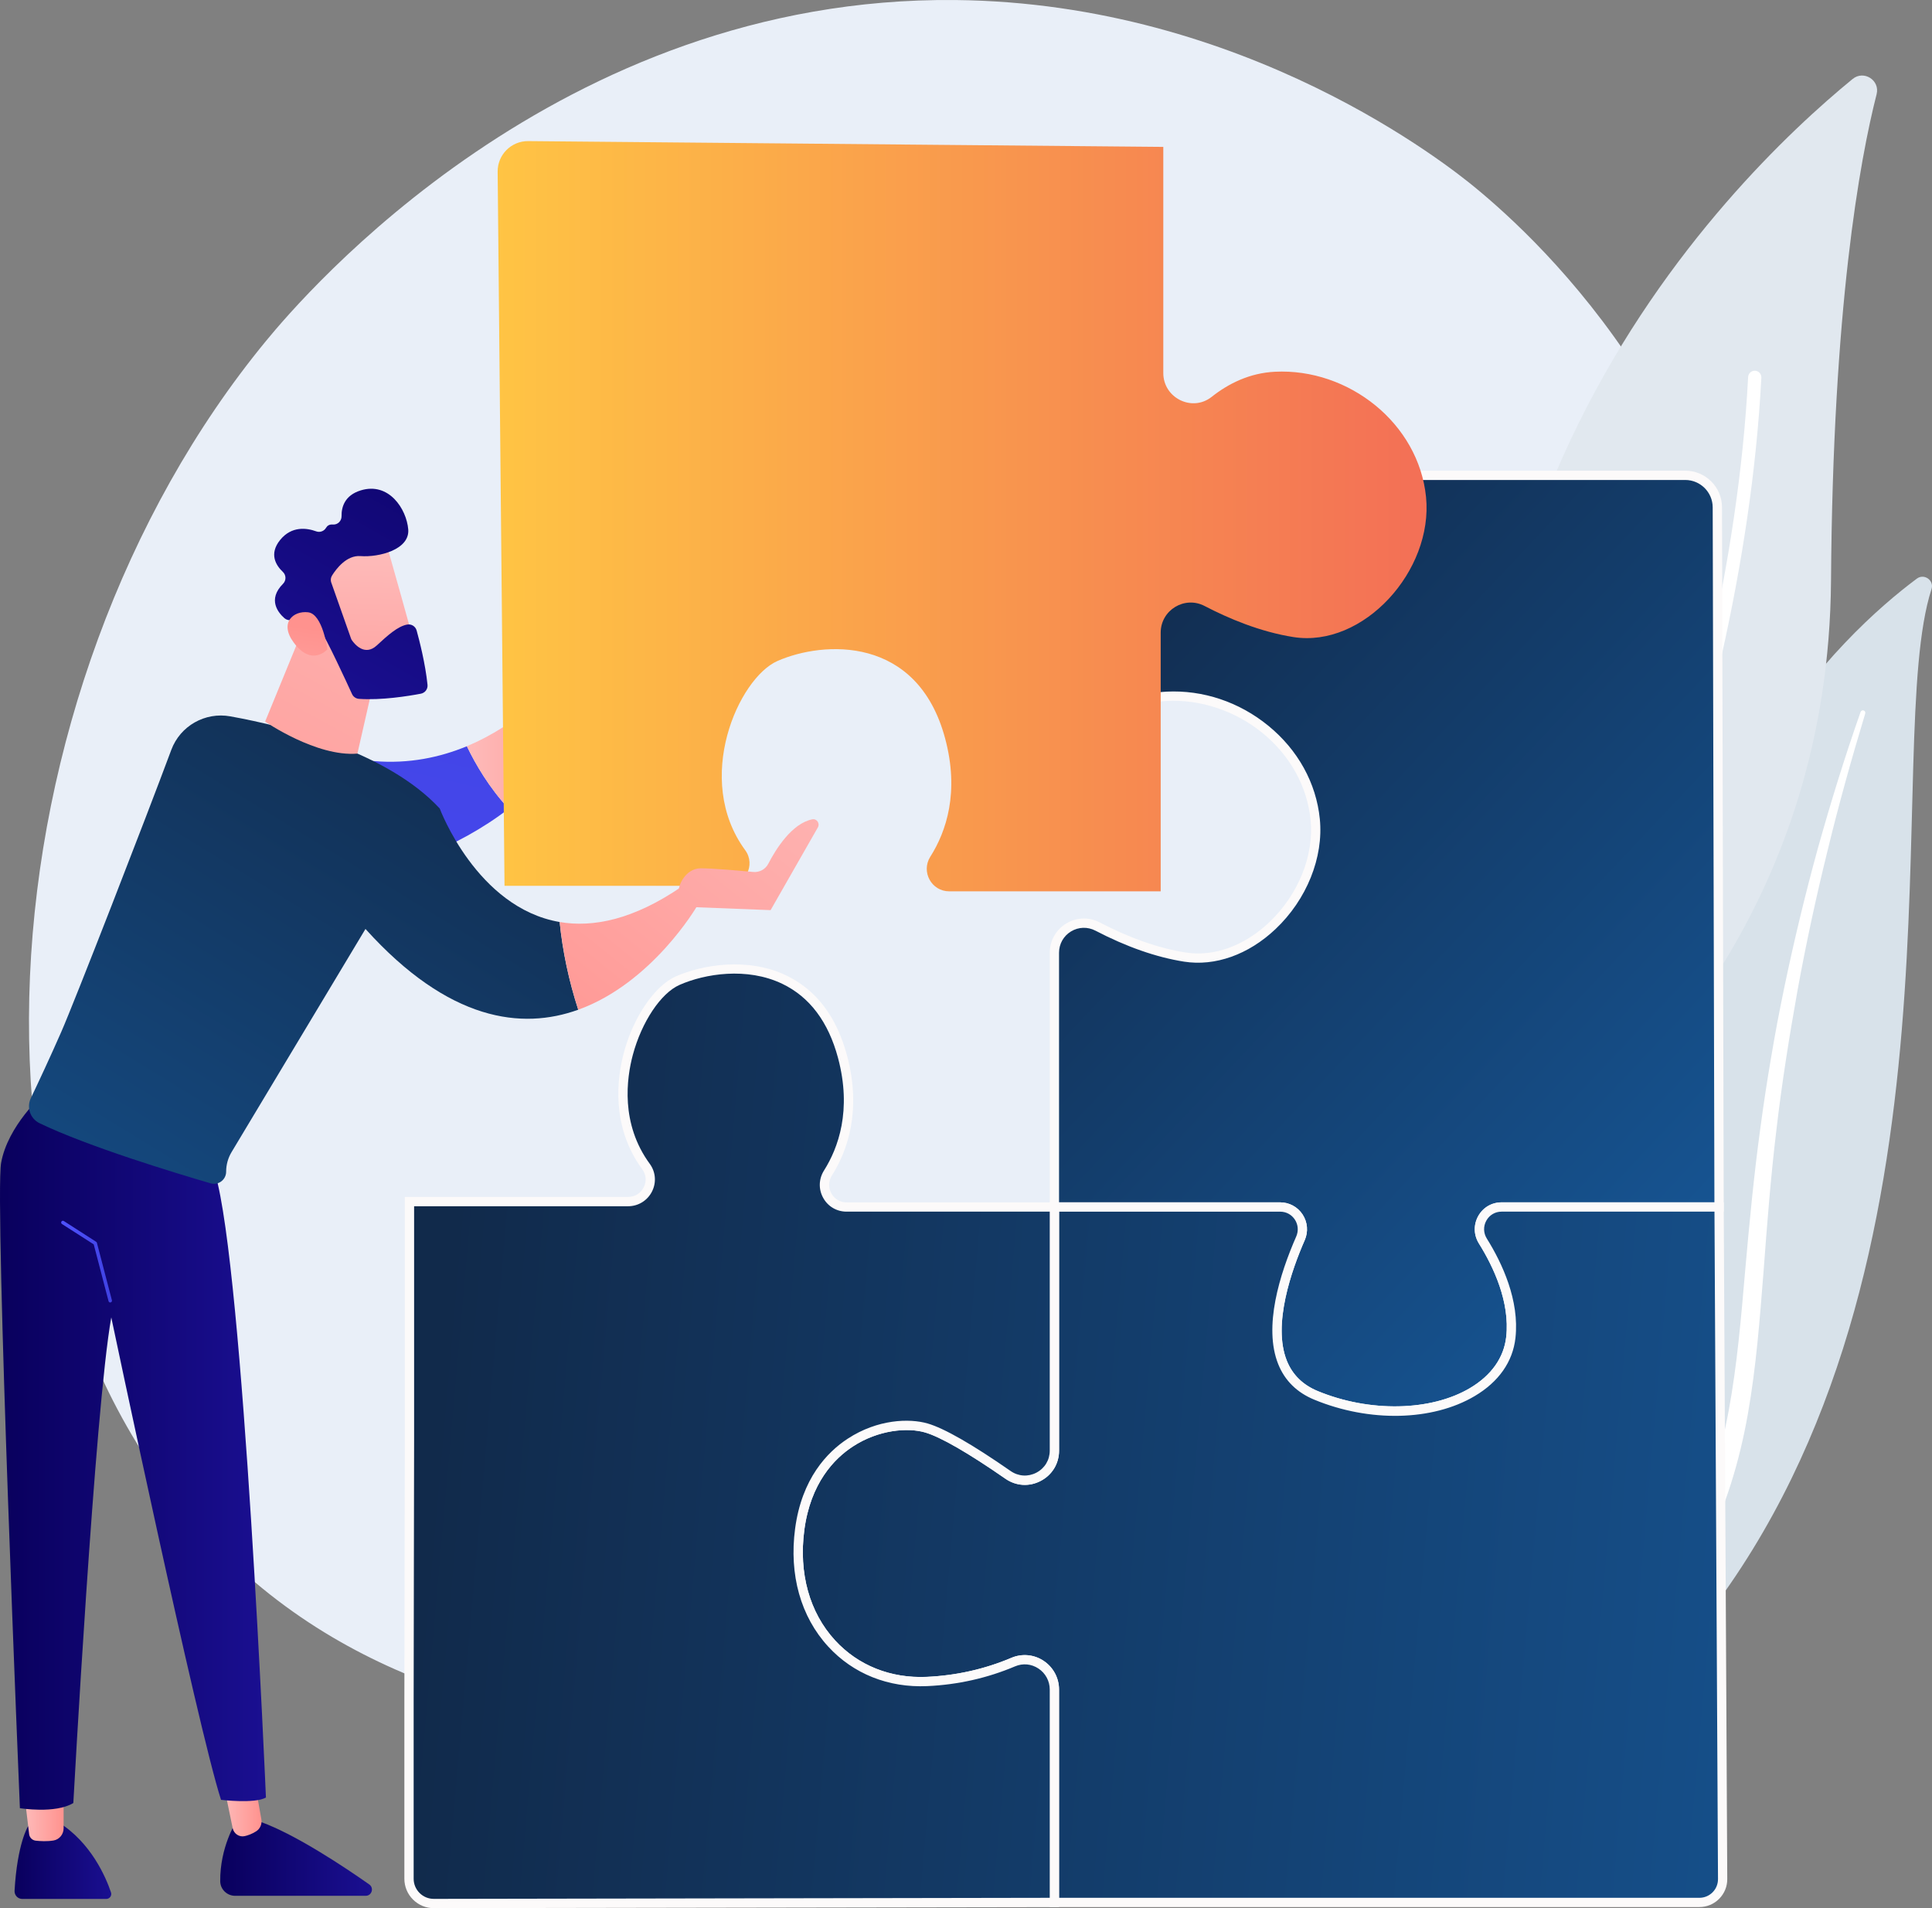 <?xml version="1.0" encoding="UTF-8"?>
<svg xmlns="http://www.w3.org/2000/svg" xmlns:xlink="http://www.w3.org/1999/xlink" viewBox="0 0 630.24 622.48">
  <rect x="0" y="0" width="630.24" height="622.48" fill="#808080" stroke="none"/>
  <defs>
    <style>
      .cls-1 {
        fill: url(#linear-gradient-2);
      }

      .cls-2 {
        fill: #d8e2ea;
      }

      .cls-3 {
        fill: url(#linear-gradient-15);
      }

      .cls-4 {
        fill: url(#linear-gradient-14);
      }

      .cls-5 {
        fill: url(#linear-gradient-6);
      }

      .cls-6 {
        isolation: isolate;
      }

      .cls-7 {
        fill: #e9eff8;
      }

      .cls-8 {
        fill: #e1e8ef;
      }

      .cls-9 {
        fill: url(#linear-gradient-11);
      }

      .cls-10 {
        fill: url(#_55);
      }

      .cls-11 {
        fill: url(#linear-gradient-10);
      }

      .cls-12 {
        fill: #fff;
        mix-blend-mode: soft-light;
      }

      .cls-13 {
        fill: #fcfafa;
      }

      .cls-14 {
        fill: url(#_55-4);
      }

      .cls-15 {
        fill: url(#linear-gradient-5);
      }

      .cls-16 {
        fill: url(#linear-gradient-7);
      }

      .cls-17 {
        fill: url(#_55-2);
      }

      .cls-18 {
        fill: url(#linear-gradient-9);
      }

      .cls-19 {
        fill: url(#linear-gradient-3);
      }

      .cls-20 {
        fill: url(#_55-3);
      }

      .cls-21 {
        fill: url(#linear-gradient);
      }

      .cls-22 {
        fill: url(#linear-gradient-4);
      }

      .cls-23 {
        fill: url(#linear-gradient-8);
      }

      .cls-24 {
        fill: url(#linear-gradient-12);
      }

      .cls-25 {
        fill: url(#linear-gradient-13);
      }
    </style>
    <linearGradient id="_55" data-name="  55" x1="352.39" y1="183.33" x2="568.91" y2="387.59" gradientUnits="userSpaceOnUse">
      <stop offset="0" stop-color="#112a4b"/>
      <stop offset="1" stop-color="#165492"/>
    </linearGradient>
    <linearGradient id="_55-2" data-name="  55" x1="140.17" y1="479.5" x2="635.49" y2="523.42" xlink:href="#_55"/>
    <linearGradient id="_55-3" data-name="  55" x1="141.54" y1="464.11" x2="636.86" y2="508.03" xlink:href="#_55"/>
    <linearGradient id="linear-gradient" x1="13066.91" y1="606.91" x2="13098.46" y2="606.91" gradientTransform="translate(-13062.16)" gradientUnits="userSpaceOnUse">
      <stop offset="0" stop-color="#09005d"/>
      <stop offset="1" stop-color="#1a0f91"/>
    </linearGradient>
    <linearGradient id="linear-gradient-2" x1="13070.11" y1="592.25" x2="13082.91" y2="592.25" gradientTransform="translate(-13062.16)" gradientUnits="userSpaceOnUse">
      <stop offset="0" stop-color="#febbba"/>
      <stop offset="1" stop-color="#ff928e"/>
    </linearGradient>
    <linearGradient id="linear-gradient-3" x1="13134.01" y1="606.41" x2="13183.51" y2="606.41" xlink:href="#linear-gradient"/>
    <linearGradient id="linear-gradient-4" x1="13134.76" y1="586.57" x2="13147.48" y2="586.57" xlink:href="#linear-gradient-2"/>
    <linearGradient id="linear-gradient-5" x1="13062.16" y1="473.7" x2="13148.91" y2="473.7" xlink:href="#linear-gradient"/>
    <linearGradient id="linear-gradient-6" x1="19.96" y1="411.57" x2="36.53" y2="411.57" gradientUnits="userSpaceOnUse">
      <stop offset="0" stop-color="#4f52ff"/>
      <stop offset="1" stop-color="#4042e2"/>
    </linearGradient>
    <linearGradient id="linear-gradient-7" x1="49.09" y1="531.62" x2="136.63" y2="161.09" xlink:href="#linear-gradient-6"/>
    <linearGradient id="linear-gradient-8" x1="13214.46" y1="219.8" x2="13261.75" y2="219.8" xlink:href="#linear-gradient-2"/>
    <linearGradient id="_55-4" data-name="  55" x1="164.76" y1="217.32" x2="10.14" y2="469.72" xlink:href="#_55"/>
    <linearGradient id="linear-gradient-9" x1="13326.98" y1="224.29" x2="13224.79" y2="351.41" xlink:href="#linear-gradient-2"/>
    <linearGradient id="linear-gradient-10" x1="13212.02" y1="147.46" x2="13113.05" y2="329.3" xlink:href="#linear-gradient-2"/>
    <linearGradient id="linear-gradient-11" x1="9039.47" y1="14707.7" x2="8995.73" y2="14765.56" gradientTransform="translate(-15748.51 -6622.16) rotate(-35.22)" xlink:href="#linear-gradient-2"/>
    <linearGradient id="linear-gradient-12" x1="165.01" y1="111.88" x2="100.54" y2="226.57" gradientTransform="matrix(1, 0, 0, 1, 0, 0)" xlink:href="#linear-gradient"/>
    <linearGradient id="linear-gradient-13" x1="8975.41" y1="14753.52" x2="9010.49" y2="14717.53" gradientTransform="translate(-15748.51 -6622.16) rotate(-35.22)" xlink:href="#linear-gradient-2"/>
    <linearGradient id="linear-gradient-14" x1="162.35" y1="168.41" x2="465.37" y2="168.41" gradientUnits="userSpaceOnUse">
      <stop offset="0" stop-color="#ffc444"/>
      <stop offset="1" stop-color="#f36f56"/>
    </linearGradient>
    <linearGradient id="linear-gradient-15" x1="13349.33" y1="229.46" x2="13234.63" y2="372.16" xlink:href="#linear-gradient-2"/>
  </defs>
  <g class="cls-6">
    <g id="Layer_2" data-name="Layer 2">
      <g id="Layer_2-2" data-name="Layer 2">
        <g>
          <path class="cls-7" d="M550.71,384.29c-57.23,133.77-208.3,191.23-326.67,181.43-32.32-2.67-97.34-8.06-148.12-56.07C-21.58,417.44-6.57,224.7,86.78,111.22,98.8,96.61,182-1.3,311.66,.01c94.93,.96,161.56,54.58,169.66,61.26,10.23,8.44,32.81,28.49,53.15,60.31,47.8,74.75,52,179.11,16.24,262.7Z"/>
          <g>
            <path class="cls-2" d="M630.08,192.17c.92-2.85-2.4-5.2-4.8-3.4-24.41,18.2-84.44,74.19-83.55,184.06,1.11,137.85-32.85,184.24-71.55,210.5,0,0,50.03-8.73,86.22-55.61,88.84-115.1,57.25-284.83,73.68-335.55Z"/>
            <path class="cls-12" d="M608.47,232.73c-4.48,14.82-8.66,29.73-12.3,44.76-3.71,15.01-6.97,30.13-9.75,45.33-2.72,15.21-5.16,30.46-6.94,45.8-1.85,15.33-3.04,30.72-4.19,46.18-1.23,15.44-2.38,31-5.12,46.5-2.73,15.46-7.34,30.85-14.63,44.93-1.82,3.51-3.71,7-5.79,10.35-2.02,3.38-4.19,6.68-6.41,9.94-4.49,6.49-9.41,12.69-14.77,18.51-10.76,11.6-23.27,21.54-36.73,29.64-1.42,.85-3.26,.39-4.11-1.02-.84-1.39-.41-3.19,.95-4.06h0c3.22-2.07,6.41-4.16,9.49-6.39,1.56-1.09,3.07-2.25,4.6-3.38,1.49-1.19,3.02-2.31,4.47-3.54,5.87-4.82,11.4-10.05,16.51-15.66,10.27-11.16,18.93-23.91,25.91-37.35,3.42-6.76,6.33-13.77,8.7-20.97,2.36-7.21,4.17-14.61,5.56-22.11,2.78-15.02,4.05-30.42,5.39-45.85,1.36-15.43,2.83-30.93,4.94-46.35,1.03-7.71,2.2-15.4,3.51-23.06,.63-3.84,1.34-7.66,2.04-11.48,.74-3.82,1.49-7.63,2.28-11.44,3.18-15.22,6.82-30.33,10.94-45.31,4.19-14.96,8.77-29.8,13.92-44.44,.15-.42,.61-.64,1.02-.49,.41,.14,.62,.58,.5,.99Z"/>
          </g>
          <g>
            <path class="cls-8" d="M498.1,369.73c1.56,5.3,8.02,7.29,12.33,3.83,23.79-19.06,86.16-79.04,86.87-184.27,.6-88.86,9.37-136.98,14.87-158.55,1.16-4.56-4.17-7.96-7.82-4.98-40.2,32.87-162.73,151.92-106.26,343.97Z"/>
            <path class="cls-12" d="M505.56,370.23c.11,.08,.23,.16,.36,.22,1.07,.52,2.36,.08,2.88-.99,.59-1.21,59.35-122.74,65.77-246.25,.06-1.19-.85-2.2-2.04-2.27-1.19-.06-2.2,.85-2.27,2.04-6.37,122.61-64.75,243.38-65.34,244.58-.46,.94-.17,2.06,.64,2.67Z"/>
          </g>
          <g>
            <g>
              <path class="cls-10" d="M483.73,404.86c5.09,8.15,10.41,19.79,9.12,31.43-2.36,21.27-34.98,30.72-63.57,18.9-20.38-8.42-11.7-36.06-5.04-51.24,2.11-4.81-1.38-10.2-6.63-10.2h-73.63s0-82.94,0-82.94c0-7.24,7.67-11.9,14.08-8.55,7.69,4.02,17.81,8.28,28.45,9.96,22.45,3.54,44.9-21.27,42.54-44.9-2.36-23.63-24.81-41.35-48.45-40.17-8.13,.41-14.91,3.79-20.3,8.06-6.26,4.96-15.5,.34-15.5-7.65v-72.49h204.96c5.77,0,10.45,4.67,10.47,10.44l.56,228.24h-70.94c-5.7,0-9.13,6.27-6.11,11.11Z"/>
              <path class="cls-13" d="M455.06,461.88c-8.69,0-17.81-1.76-26.36-5.29-5.63-2.33-9.57-6.21-11.72-11.55-4.91-12.21,.48-29.41,5.87-41.69,.79-1.8,.62-3.85-.45-5.49-1.08-1.65-2.83-2.59-4.8-2.59h-75.15v-84.46c0-3.94,2.01-7.51,5.37-9.55,3.36-2.04,7.45-2.16,10.93-.34,9.82,5.12,19.23,8.42,27.99,9.8,9.19,1.45,19.12-2.12,27.24-9.79,9.52-9,14.72-21.82,13.55-33.46-1.09-10.92-6.67-20.99-15.7-28.37-8.8-7.19-20.16-11-31.16-10.44-6.84,.34-13.38,2.94-19.43,7.73-3.32,2.63-7.77,3.11-11.61,1.25-3.91-1.89-6.34-5.76-6.34-10.09v-74.01h206.47c6.59,0,11.97,5.36,11.98,11.95l.56,229.76h-72.46c-2.1,0-3.97,1.1-4.98,2.93-1.03,1.86-.97,4.05,.16,5.86h0c5.01,8.03,10.69,20.17,9.34,32.4-.87,7.78-5.47,14.35-13.32,18.99-7.24,4.28-16.35,6.44-25.98,6.44Zm-109.58-69.65h72.12c2.97,0,5.71,1.48,7.33,3.97,1.63,2.5,1.89,5.62,.69,8.36-4.22,9.62-10.59,27.52-5.84,39.34,1.83,4.56,5.22,7.88,10.07,9.89,16.91,6.99,36.86,6.61,49.64-.95,6.99-4.14,11.09-9.92,11.85-16.72,1.26-11.36-4.14-22.83-8.9-30.46-1.72-2.76-1.81-6.1-.24-8.94,1.56-2.81,4.41-4.49,7.64-4.49h69.42l-.56-226.72c-.01-4.92-4.03-8.93-8.95-8.93h-203.44v70.98c0,3.16,1.77,5.97,4.63,7.36,2.83,1.37,5.97,1.03,8.41-.9,6.55-5.19,13.67-8.01,21.16-8.39,11.91-.6,23.72,3.35,33.23,11.12,9.66,7.89,15.62,18.69,16.8,30.41,1.26,12.56-4.29,26.34-14.49,35.96-8.81,8.32-19.67,12.18-29.79,10.59-9.08-1.43-18.81-4.84-28.92-10.11-2.54-1.32-5.51-1.23-7.96,.25-2.45,1.48-3.91,4.08-3.91,6.95v81.42Z"/>
            </g>
            <g>
              <path class="cls-17" d="M343.96,620.61v-69.46c0-6.91-7.04-11.65-13.41-8.95-7.01,2.97-16.56,5.81-28.13,6.34-25.81,1.18-45.46-20.09-41.54-49.63,3.92-29.54,29.04-36.63,41.29-33.09,6.4,1.85,17.5,8.95,26.66,15.31,6.39,4.44,15.13-.14,15.13-7.92v-79.46h73.63c5.25,0,8.74,5.4,6.63,10.2-6.66,15.18-15.34,42.81,5.04,51.24,28.59,11.82,61.21,2.36,63.57-18.9,1.29-11.64-4.03-23.27-9.12-31.43-3.02-4.84,.4-11.11,6.11-11.11h70.94s1.16,219.24,1.16,219.24c.02,4.2-3.38,7.62-7.58,7.62h-210.39Z"/>
              <path class="cls-13" d="M554.36,622.13h-211.91v-70.97c0-2.76-1.38-5.32-3.68-6.84-2.31-1.53-5.09-1.79-7.62-.72-9.03,3.83-18.68,6-28.65,6.45-12.68,.58-24.16-4-32.33-12.91-8.95-9.75-12.78-23.4-10.79-38.43,2.18-16.43,10.54-25.05,17.18-29.38,9.78-6.39,20.14-6.67,26.04-4.96,5.42,1.57,14.54,6.79,27.1,15.52,2.53,1.76,5.66,1.95,8.39,.53,2.73-1.43,4.36-4.12,4.36-7.21v-80.98h75.15c2.97,0,5.71,1.48,7.33,3.97,1.63,2.5,1.89,5.62,.69,8.36-4.22,9.62-10.59,27.52-5.84,39.34,1.83,4.56,5.22,7.88,10.07,9.89,16.91,6.99,36.86,6.61,49.64-.95,6.99-4.14,11.09-9.92,11.85-16.72,1.26-11.36-4.14-22.83-8.9-30.46-1.72-2.76-1.81-6.1-.24-8.94,1.56-2.81,4.41-4.49,7.64-4.49h72.45l1.16,220.75c.01,2.44-.93,4.73-2.65,6.46-1.72,1.73-4.01,2.68-6.45,2.68Zm-208.88-3.03h208.88c1.63,0,3.15-.64,4.3-1.79,1.15-1.15,1.77-2.68,1.77-4.31l-1.15-217.74h-69.44c-2.1,0-3.97,1.1-4.98,2.93-1.03,1.86-.97,4.05,.16,5.86,5.01,8.03,10.69,20.17,9.34,32.4-.86,7.78-5.47,14.35-13.32,18.99-13.77,8.15-34.32,8.6-52.34,1.15-5.63-2.33-9.57-6.21-11.72-11.55-4.91-12.21,.48-29.41,5.87-41.69,.79-1.8,.62-3.85-.45-5.49-1.08-1.65-2.83-2.59-4.8-2.59h-72.12v77.94c0,4.23-2.24,7.93-5.99,9.89-3.74,1.96-8.05,1.69-11.52-.72-12.12-8.42-21.19-13.64-26.22-15.1-5.7-1.65-15.18-.87-23.54,4.59-6.1,3.99-13.8,11.95-15.83,27.24-1.87,14.12,1.68,26.9,10.01,35.98,7.55,8.23,18.19,12.47,29.95,11.93,9.62-.44,18.91-2.53,27.61-6.22,3.44-1.46,7.36-1.09,10.48,.98,3.15,2.09,5.04,5.59,5.04,9.37v67.94Z"/>
            </g>
            <g>
              <path class="cls-20" d="M141.53,620.97c-4.47,0-8.1-3.62-8.1-8.09v-58.45c0-7.54,.15-77.54,.15-85.2v-77.24h71.32c5.88,0,9.33-6.68,5.85-11.42-16.69-22.77-2.13-55.17,10.34-60.65,14.77-6.5,44.9-8.27,53.76,24.81,4.62,17.23,.38,29.82-4.74,37.92-3.05,4.83,.36,11.11,6.07,11.11h67.79v79.46c0,7.78-8.74,12.36-15.13,7.92-9.16-6.36-20.26-13.46-26.66-15.31-12.25-3.54-37.38,3.54-41.29,33.09-3.92,29.54,15.73,50.81,41.54,49.63,11.57-.53,21.12-3.37,28.13-6.34,6.36-2.69,13.41,2.04,13.41,8.95v69.46l-202.44,.35Z"/>
              <path class="cls-13" d="M141.51,622.48c-2.56,0-4.97-1-6.78-2.81-1.82-1.81-2.82-4.23-2.82-6.8v-58.45c0-3.75,.04-22.99,.07-42.31,.04-19.48,.08-39.05,.08-42.89v-78.76h72.83c2.2,0,4.1-1.17,5.1-3.14,.98-1.94,.81-4.13-.47-5.87-10.33-14.09-8.19-29.93-6-38.11,3.11-11.59,10.08-21.8,16.95-24.82,8.82-3.88,23.56-6.29,36.04-.3,9.75,4.68,16.41,13.46,19.8,26.11,4.87,18.19,.01,31.31-4.92,39.12-1.14,1.81-1.21,4-.19,5.86,1.01,1.84,2.87,2.93,4.97,2.93h69.31v80.98c0,4.23-2.24,7.93-5.99,9.89-3.74,1.96-8.05,1.69-11.52-.72-12.12-8.42-21.19-13.64-26.22-15.1-5.7-1.65-15.18-.87-23.54,4.59-6.1,3.99-13.8,11.95-15.83,27.24-1.87,14.12,1.68,26.9,10.01,35.98,7.55,8.23,18.19,12.47,29.95,11.93,9.62-.44,18.91-2.53,27.61-6.22,3.44-1.46,7.36-1.09,10.48,.98,3.15,2.09,5.04,5.59,5.04,9.37v70.97l-203.95,.35h-.02Zm.01-3.03v1.52s0-1.52,0-1.52l200.92-.35v-67.95c0-2.76-1.38-5.32-3.68-6.84-2.31-1.53-5.09-1.79-7.62-.72-9.03,3.83-18.68,6-28.65,6.45-12.68,.58-24.16-4-32.33-12.91-8.95-9.75-12.78-23.4-10.79-38.43,2.18-16.43,10.54-25.05,17.18-29.38,9.78-6.39,20.14-6.67,26.04-4.96,5.42,1.57,14.54,6.79,27.1,15.52,2.53,1.76,5.66,1.95,8.39,.53,2.73-1.43,4.36-4.12,4.36-7.21v-77.94h-66.28c-3.22,0-6.08-1.68-7.63-4.5-1.57-2.84-1.46-6.18,.28-8.94,4.61-7.3,9.14-19.59,4.56-36.72-3.15-11.76-9.27-19.89-18.18-24.16-11.55-5.54-25.27-3.28-33.51,.35-6.09,2.68-12.36,12.07-15.24,22.83-2.05,7.66-4.07,22.46,5.52,35.54,1.94,2.64,2.22,6.1,.73,9.04-1.5,2.96-4.49,4.8-7.8,4.8h-69.8v75.73c0,3.85-.04,23.42-.08,42.9-.04,19.32-.07,38.55-.07,42.3v58.45c0,1.76,.69,3.41,1.93,4.65,1.24,1.24,2.89,1.92,4.64,1.92h.01Z"/>
            </g>
          </g>
          <g>
            <path class="cls-21" d="M9.14,595.8s-3.51,5.53-4.39,21c-.08,1.44,1.06,2.67,2.5,2.67h27.42c1.1,0,1.89-1.08,1.54-2.13-1.61-4.76-6.46-16.35-17.3-22.97l-9.77,1.43Z"/>
            <path class="cls-1" d="M7.95,585.31l1.55,13c.13,1.12,1.01,2.02,2.14,2.15,1.5,.17,3.68,.29,5.8-.05,1.93-.32,3.31-2.03,3.31-3.98v-12.55l-12.8,1.44Z"/>
            <path class="cls-19" d="M76.98,594.36s-5.25,8.16-5.14,19.35c.03,2.64,2.23,4.74,4.87,4.74h42.58c1.99,0,2.8-2.56,1.17-3.71-8.06-5.66-23.9-16.23-35.35-20.38h-8.14Z"/>
            <path class="cls-22" d="M72.59,580.32l3.31,16.06c.37,1.8,2.13,3,3.92,2.6,1.09-.24,2.37-.71,3.74-1.57,1.3-.82,1.96-2.37,1.7-3.88l-3.42-19.46-9.24,6.24Z"/>
            <path class="cls-15" d="M14.03,357.04s-11.5,10.14-13.67,22.34c-2.16,12.2,6.13,210.48,6.13,210.48,0,0,11.5,1.91,17.43-1.68,0,0,7.03-128.68,12.38-158.42,0,0,28.03,133.3,35.8,157.38,0,0,11.08,1.35,14.65-.76,0,0-7.34-172.79-16.57-203.51l-56.15-25.83Z"/>
            <path class="cls-5" d="M35.96,424.9c-.25,0-.48-.17-.55-.43l-4.83-18.53-10.37-6.65c-.26-.17-.34-.52-.17-.79,.17-.26,.52-.34,.79-.17l10.55,6.77c.12,.08,.21,.2,.24,.34l4.89,18.74c.08,.3-.1,.61-.41,.69-.05,.01-.1,.02-.14,.02Z"/>
            <path class="cls-16" d="M122.09,248.29c-48.42-4.02-61.07,6-61.07,6l23.27,36.73s47.57-.94,81.66-27.21c-6.38-6.87-10.81-14.46-13.65-20.38-8.79,3.65-18.91,5.79-30.21,4.86Z"/>
            <path class="cls-23" d="M197.91,177.22c-.07-1.55-2.17-1.97-2.83-.57l-6.18,13.18c-1.19,2.55-1.58,5.4-1.1,8.17l2.17,7.67c.65,3.74-.33,7.58-2.7,10.54-5.68,7.1-17.77,20.06-34.98,27.21,2.84,5.91,7.27,13.51,13.65,20.38,12.51-9.64,23.2-22.69,29.06-40.36,2.81-.86,4.68-3.51,4.57-6.44l-1.67-39.79Z"/>
            <path class="cls-14" d="M143.46,263.76c-17.04-18.37-49.51-26.66-68.31-30.07-8.23-1.49-16.35,3.09-19.27,10.93-8.46,22.74-31.46,81.9-35.92,92.06-3.66,8.34-7.48,16.49-9.91,21.58-1.45,3.04-.18,6.68,2.85,8.15,15.81,7.62,44.27,16.25,55.81,19.61,2.54,.74,5.06-1.17,5.06-3.81,0-2.24,.61-4.44,1.76-6.36l43.69-72.81c27.23,30.2,51.08,32.96,69.4,26.35-3.08-9.52-5.1-19.06-6.06-28.61-27.07-4.64-39.11-37.02-39.11-37.02Z"/>
            <path class="cls-18" d="M227.31,295.71l-4.88-6.51c-15.81,10.86-29.03,13.43-39.85,11.58,.97,9.56,2.98,19.09,6.06,28.61,24.14-8.71,38.67-33.68,38.67-33.68Z"/>
            <path class="cls-11" d="M101.01,199.96l-14.52,35.43s16.68,11.55,30.1,10.45l7.25-31.86-22.83-14.02Z"/>
            <g>
              <path class="cls-9" d="M125.53,175.81c.33,.47,10.5,37.21,10.5,37.21l-21.1,5.36-14.81-33.39s19.85-17.07,25.41-9.18Z"/>
              <path class="cls-24" d="M108.07,190.06l6.42,18.19c.08,.23,.19,.45,.33,.65,.87,1.24,4.18,5.28,8.11,1.64,3.56-3.3,6.86-6.26,9.91-6.8,1.37-.24,2.69,.59,3.07,1.93,.92,3.34,2.86,10.9,3.55,17.73,.14,1.39-.82,2.64-2.19,2.9-4.12,.78-12.86,2.19-20.16,1.68-.99-.07-1.86-.66-2.27-1.56-2.01-4.39-8.17-17.72-10.46-21.17-2.15-3.24-7.42-3.15-9.63-2.95-.72,.06-1.44-.17-1.98-.65-1.93-1.7-5.62-6.02-.44-11.21,1.08-1.08,1.05-2.83-.06-3.88-2.22-2.09-4.6-5.8-.9-10.4,3.77-4.67,8.74-3.93,11.78-2.82,1.23,.45,2.58-.07,3.24-1.2,.38-.64,1.05-1.13,2.2-1.03,1.55,.13,2.86-1.16,2.83-2.72-.05-2.99,1.02-6.78,6.21-8.4,9.22-2.87,14.97,6.04,15.54,12.68,.57,6.65-9.6,9.19-15.58,8.74-4.55-.34-7.92,4.17-9.28,6.35-.43,.69-.52,1.54-.25,2.3Z"/>
              <path class="cls-25" d="M106.79,211.84s-1.49-11.54-6.29-12.1c-4.8-.57-9.47,3.38-4.7,9.85,5.94,8.06,10.99,2.25,10.99,2.25Z"/>
            </g>
            <path class="cls-4" d="M303.49,279.46c5.21-8.24,9.52-21.05,4.82-38.58-9.02-33.66-39.67-31.86-54.7-25.25-12.68,5.58-27.5,38.55-10.52,61.71,3.54,4.82,.03,11.62-5.95,11.62h-72.56l-2.24-232.95c-.05-5.53,4.44-10.03,9.97-9.98l207.17,1.89V121.69c0,8.13,9.4,12.82,15.77,7.78,5.48-4.34,12.38-7.79,20.65-8.2,24.04-1.2,46.88,16.83,49.29,40.87,2.4,24.04-20.44,49.29-43.28,45.68-10.83-1.71-21.12-6.05-28.95-10.13-6.53-3.41-14.33,1.33-14.33,8.7v84.38h-68.97c-5.81,0-9.28-6.4-6.18-11.31Z"/>
            <path class="cls-3" d="M223.86,295.83l27.52,1.07,15.42-26.99c.74-1.3-.36-2.92-1.83-2.63-6.71,1.34-11.95,9.86-14.35,14.5-.94,1.82-2.9,2.87-4.93,2.67-4.75-.45-13.09-1.19-17.13-1.19-4.83,0-7.5,5.55-7.13,7.91,.08,.48,.14,.77,.14,.77l2.3,3.89Z"/>
          </g>
        </g>
      </g>
    </g>
  </g>
</svg>